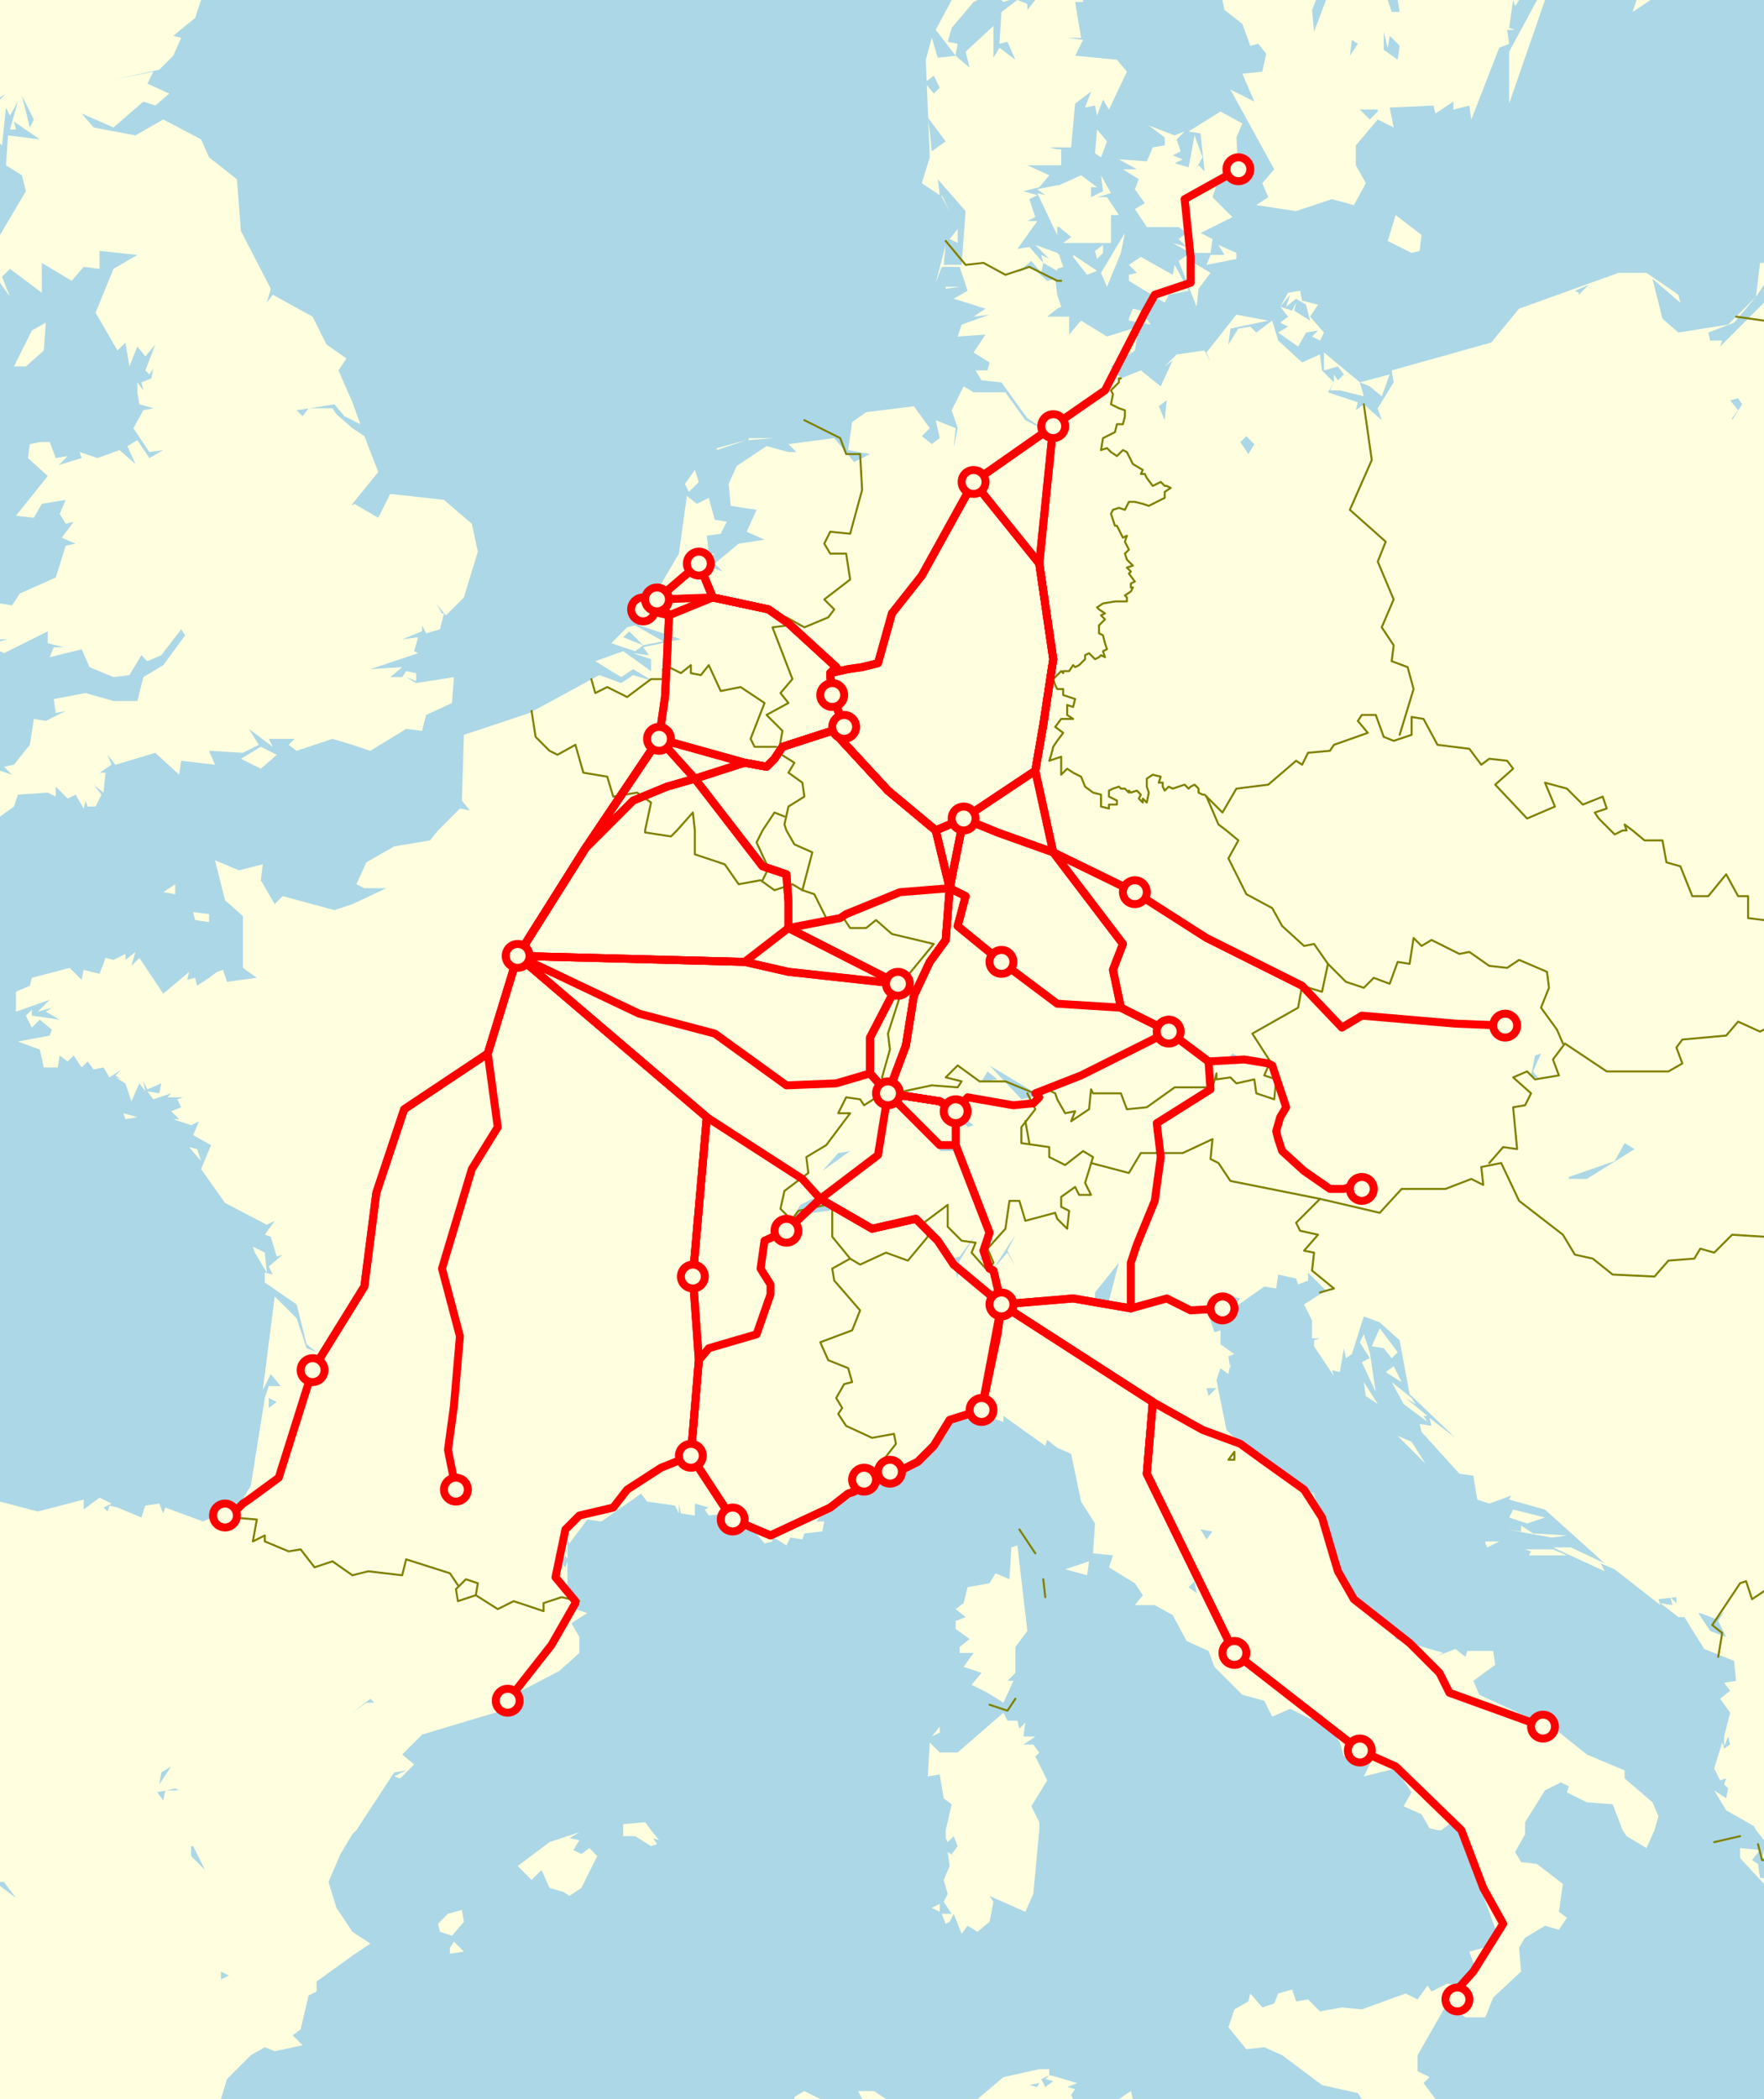 <?xml version="1.0" encoding="UTF-8"?>
<!DOCTYPE svg PUBLIC "-//W3C//DTD SVG 1.1//EN" "http://www.w3.org/Graphics/SVG/1.1/DTD/svg11.dtd">
<svg xmlns="http://www.w3.org/2000/svg" xmlns:xlink="http://www.w3.org/1999/xlink" width="886" height="1054" version="1.1">

<title> TEE Network 1974 winter </title>

<defs>
 <style type="text/css">
  <![CDATA[
   .water {stroke:none;fill:rgb(172,215,230)}
   .land {stroke:none;fill:rgb(255,255,223)} 
   .border {stroke:rgb(128,128,0);stroke-width:1.0;stroke-linejoin:round;stroke-linecap:round;fill:none}
   .L0 {stroke:rgb(255,0,0);stroke-width:4.0;stroke-linejoin:round;stroke-linecap:round;fill:none}
   .C0 {stroke:rgb(255,0,0);stroke-width:4.0;fill:rgb(255,255,223)}
  ]]>
 </style>
</defs>

<path id="Ocean" class="water" d="M 0,1054 l 886,0 l 0,-1054 l -886,0 z" />
<path id="Continent" class="land" d="M 531,159 l -5,0 l 5,-4 l 2,-1 l -2,-6 l -1,-8 l -4,1 l -8,-7 l -7,3 l 7,-6 l 5,6 l 1,-5 l -7,-8 l -6,1 l 10,-14 l -5,0 l 4,-2 l -3,-9 l 4,-2 l -7,-2 l 8,-2 l 5,-6 l -11,-5 l 15,0 l 2,0 l 0,-8 l -2,0 l -4,-1 l 4,0 l 7,0 l 2,-22 l 8,-6 l -3,8 l 5,-1 l 1,5 l 3,-8 l 3,5 l 9,-19 l -5,-6 l -21,-2 l 4,-8 l -8,-1 l 7,0 l -3,-18 l 4,0 l 0,-1 l -13,0 l -53,0 l -8,15 l 10,13 l -9,1 l -3,-10 l -3,11 l 2,49 l -4,13 l 9,6 l -1,-8 l 14,16 l -2,27 l -9,0 l 1,-10 l -5,19 l 3,-8 l 9,0 l 4,12 l -7,4 l 16,5 l -6,4 l 8,-1 l -14,5 l -2,6 l 14,-1 l -6,9 l 8,5 l -1,4 l -6,0 l 3,5 l 10,1 l 13,18 l 9,6 l -10,-5 l -10,-14 l -16,0 l -5,-3 l -6,12 l 3,9 l -2,10 l 1,-10 l -10,-4 l 2,9 l -4,3 l -5,-4 l 4,-4 l -8,-11 l -24,3 l -7,5 l -2,14 l 11,2 l 3,6 l -3,-6 l -8,4 l -10,-12 l -23,3 l 4,4 l -4,0 l -11,-3 l -15,10 l -4,9 l 1,11 l 13,2 l -5,11 l 9,4 l -13,2 l -12,10 l 4,4 l -11,-4 l 7,-5 l -3,0 l -1,-9 l 7,-1 l 3,-6 l -6,-1 l -3,-11 l -6,3 l -5,-4 l -4,29 l -17,29 l -5,0 l 2,7 l 21,7 l -19,4 l 3,4 l -8,-1 l 9,3 l 0,6 l -14,-10 l -14,5 l 13,8 l 6,-4 l 10,6 l -10,-3 l -6,4 l -11,-4 l -35,19 l -33,11 l -1,33 l 4,5 l -5,-1 l -11,11 l -4,5 l -18,3 l -14,8 l -5,11 l 4,2 l 11,0 l -17,8 l -9,3 l -26,-7 l -4,4 l -7,-12 l 1,-8 l -12,3 l -12,-5 l 5,20 l 9,8 l 0,26 l 7,5 l -15,2 l -2,-6 l -3,1 l -4,3 l 2,6 l -2,-6 l -6,4 l -1,-4 l -4,1 l 1,-4 l -13,11 l -12,-18 l -4,4 l 2,-7 l -5,4 l 0,-3 l -6,3 l -4,-1 l -3,8 l -8,-2 l -1,5 l -6,-6 l -19,5 l -1,4 l -7,3 l 0,10 l 17,-6 l -6,6 l 7,-2 l -3,2 l 7,4 l -14,-2 l 0,-3 l -3,3 l 3,6 l 4,-4 l 6,5 l -1,3 l -16,3 l 11,4 l 2,9 l 7,0 l 1,-6 l 4,3 l 3,-3 l 4,6 l 3,-3 l 3,4 l 5,-1 l 3,5 l 6,-4 l -3,3 l 3,2 l -3,-1 l 5,3 l 3,-6 l -3,6 l 3,9 l 4,-9 l 3,4 l -1,-5 l 2,4 l 7,-3 l -1,5 l -6,-1 l 3,4 l 9,-3 l -2,2 l 8,0 l -3,1 l 2,4 l -5,2 l 4,4 l -3,0 l 9,3 l 4,-2 l -3,7 l 9,5 l -5,12 l 12,17 l 21,11 l 4,-2 l -5,7 l 3,1 l 3,10 l 3,-1 l -7,6 l 2,4 l -4,-1 l 0,5 l 16,11 l 5,20 l 5,4 l -5,-2 l -5,-15 l -11,-11 l -6,47 l 4,-8 l 5,6 l -6,0 l -2,6 l -7,44 l -6,10 l -18,8 l -19,-7 l -1,3 l -2,-5 l -7,1 l -2,6 l -12,-5 l -4,-1 l -1,3 l -2,-2 l 4,-2 l -6,-3 l -8,6 l 0,-5 l -23,6 l -19,-5 l 0,165 l 0,135 l 111,0 l 3,-10 l 12,-12 l 7,-4 l 5,2 l 14,-3 l -5,-5 l 4,-3 l 4,-17 l 4,-2 l 0,-5 l 18,-13 l 9,-6 l -9,-6 l -8,-12 l -4,-13 l 6,-14 l 6,-10 l 2,-2 l 19,-29 l 6,-1 l -6,3 l 3,1 l 7,-7 l -6,-5 l 10,-10 l 40,-12 l 6,-8 l 23,-12 l 10,-9 l 0,-8 l -4,-7 l 8,-5 l -6,-2 l -4,-12 l 0,-12 l -1,3 l -2,-2 l 2,-4 l 1,2 l 0,-11 l 1,3 l 9,-12 l 7,1 l 20,-14 l 3,4 l 14,2 l 2,4 l 0,-5 l 1,5 l 7,1 l -2,-3 l 2,3 l 0,-6 l 7,2 l -2,1 l 2,3 l 9,-1 l 1,7 l 13,2 l 5,6 l 4,-1 l -1,-3 l 8,5 l 2,-4 l 6,1 l 1,-3 l 9,-1 l 1,-5 l -4,0 l 6,-7 l 5,-1 l 3,-5 l 6,0 l 2,-7 l 32,-10 l 14,-21 l 9,-5 l 17,6 l 0,-3 l 21,15 l 1,-3 l 5,4 l 7,3 l 5,24 l 7,11 l -1,15 l 10,1 l -2,6 l 13,8 l 4,6 l -4,5 l 10,0 l 9,5 l 7,13 l 11,5 l 3,8 l 14,14 l 11,3 l 4,8 l 9,-4 l 10,5 l 6,-2 l 9,14 l 2,7 l 8,-2 l 6,4 l -4,8 l 16,-4 l 8,12 l -4,7 l 9,4 l 4,7 l 4,1 l 2,0 l 5,-4 l 4,2 l 0,2 l 19,52 l -3,6 l -11,3 l 3,8 l -4,8 l -6,3 l 0,10 l 5,4 l 10,0 l 4,-10 l 14,-13 l -1,-12 l 3,-5 l 10,-6 l 7,2 l 4,-6 l -4,-3 l 2,-14 l -13,-10 l -8,-1 l -3,-5 l 5,-9 l 0,-2 l 0,-4 l 10,-16 l 8,-4 l 4,2 l -1,3 l 10,5 l 13,1 l 5,13 l 2,3 l 10,6 l 4,-9 l 2,-7 l -3,-7 l -14,-12 l 0,-4 l -19,-8 l -15,-12 l -39,-18 l -3,-7 l 11,-8 l -1,-7 l -13,0 l -1,3 l -5,-4 l -10,4 l 4,-2 l -24,-7 l -2,-6 l -7,-3 l -20,-24 l -12,-40 l -32,-20 l -12,-12 l -5,-25 l 2,-6 l 4,3 l 1,-6 l 0,4 l -1,-7 l 3,-1 l -7,-5 l 0,-7 l -3,1 l -3,-9 l 4,-4 l 4,2 l -3,-3 l 7,-4 l 4,1 l -5,6 l 17,-12 l 6,1 l 1,-7 l 9,2 l 1,3 l 5,-2 l 0,-4 l 9,9 l -11,7 l 4,8 l 0,9 l 4,0 l -3,1 l 0,3 l 10,15 l -1,-3 l 4,1 l 2,-12 l 1,5 l 3,-2 l 6,-19 l 8,3 l 10,9 l 5,27 l 23,22 l -13,-10 l 1,4 l -6,-1 l 1,4 l 19,21 l 7,1 l 2,12 l 6,2 l 11,-4 l -1,2 l 18,5 l 30,27 l -17,-8 l -9,0 l 26,12 l -2,-4 l 7,3 l 23,18 l -1,-3 l 9,-1 l 0,3 l -3,-3 l 1,4 l -6,-1 l 9,7 l 3,0 l 10,16 l 15,6 l 1,10 l -6,1 l 3,4 l -5,4 l 5,7 l -3,12 l 0,5 l 2,-5 l 1,4 l -3,2 l -1,-3 l -4,13 l 3,6 l 3,-1 l -1,3 l -2,-2 l 4,4 l -1,5 l -6,-4 l 6,10 l 14,8 l 1,2 l 4,5 l 0,-5 l 0,-502 l 0,-265 l -22,22 l 1,-3 l -6,0 l -1,-4 l 13,-5 l 11,-13 l -14,14 l -25,4 l -8,-7 l -5,-20 l 14,12 l -1,-4 l -16,-11 l -14,0 l -50,18 l -14,17 l -50,14 l 1,6 l -8,13 l 2,6 l -9,-8 l -4,3 l 1,-4 l -15,-5 l 3,-5 l -6,-6 l -1,-8 l -9,4 l -12,-11 l -3,-10 l -8,6 l -3,-3 l -6,1 l -5,8 l 1,-8 l 19,-4 l -16,-3 l -15,19 l 2,5 l -3,-6 l -14,2 l -6,6 l 4,-3 l -6,13 l -10,-8 l -10,4 l -5,-6 l 12,-8 l 2,-12 l -16,5 l -13,-8 l -6,7 l 0,-9 z" />
<path id="Britain" class="land" d="M 177,211 l 4,2 l -4,-11 l -7,-16 l 4,-6 l -10,-7 l -7,-14 l -20,-11 l -3,4 l 2,-7 l -15,-29 l -2,-26 l -14,-11 l -4,-9 l -19,-10 l -14,8 l -21,-4 l -6,-7 l 16,7 l 15,-13 l 6,2 l 7,-6 l -11,-5 l 3,-6 l -20,4 l 23,-5 l 7,-7 l 4,-9 l -4,-1 l 11,-9 l 3,-9 l -101,0 l 0,49 l 3,-2 l -3,3 l 0,22 l 1,1 l 2,-19 l 2,4 l 4,-7 l -4,14 l 3,0 l -1,-4 l 13,9 l -16,-2 l -1,15 l 8,5 l 2,8 l -13,22 l 0,24 l 5,7 l -4,-10 l 4,-4 l 16,12 l 0,-15 l 15,9 l 6,-7 l 8,1 l 0,-9 l 19,2 l -12,7 l -9,22 l 11,19 l 4,-4 l 2,12 l 4,-10 l 4,5 l 5,-6 l -5,13 l 2,2 l 2,-3 l -1,5 l -5,2 l 1,4 l -3,-4 l 0,5 l 1,6 l 7,2 l -5,1 l -5,9 l 8,12 l 7,-1 l -7,4 l -6,-9 l -5,3 l 4,9 l -8,-7 l -11,4 l -9,-3 l 2,6 l -1,-3 l -13,4 l -20,25 l 9,1 l 4,-7 l 12,-2 l -3,7 l 3,5 l 4,-1 l -6,8 l 7,3 l -5,1 l -5,16 l -18,8 l -4,6 l -6,-1 l 0,18 l 4,0 l -4,1 l 0,5 l 2,1 l 22,-11 l 0,6 l 8,2 l -5,0 l -2,5 l 16,-4 l 4,9 l 12,5 l 8,-1 l 6,-10 l 3,3 l 7,-3 l 10,-13 l 2,3 l -11,15 l -10,6 l -3,12 l -12,0 l -14,-4 l -16,3 l 1,7 l 5,-1 l -10,5 l -6,-1 l -2,13 l -8,10 l -5,1 l 4,4 l -6,-2 l 0,23 l 7,-5 l 2,-6 l 15,-1 l 4,2 l 0,-5 l 6,6 l 4,-2 l 4,7 l 1,-4 l 1,3 l 4,0 l 3,-6 l -4,-5 l 5,4 l 1,-10 l -3,0 l 6,-4 l -2,-5 l 4,5 l 20,-6 l 12,11 l 1,-7 l 17,2 l -3,-7 l 17,1 l 8,-4 l -5,-8 l 12,9 l -2,-4 l 13,0 l -3,3 l 4,3 l 18,-6 l 10,3 l 9,3 l 18,-11 l 8,1 l 2,-8 l 13,-6 l 1,-13 l -19,3 l -5,-3 l 5,2 l 0,-4 l -5,-1 l -2,3 l -6,0 l 6,-5 l -16,1 l 24,-8 l -2,-1 l 2,-7 l -8,1 l 10,-4 l 0,-3 l 2,4 l 7,-2 l 2,-8 l -8,0 l 7,0 l -3,-5 l 5,6 l 9,-9 l 7,-23 l -3,-14 l -14,-12 l -27,-3 l -6,12 l -12,-7 l -1,1 l 0,-1 l 13,-16 l -7,-18 l -6,-4 l -8,-7 l -2,-3 l -12,0 l -3,4 l -3,-3 l 19,-3 l 5,6 z" />
<path id="land-Corse-fr" class="land" d="M 496,850 l 8,5 l 5,-11 l -3,0 l 4,-4 l 0,-13 l 6,-8 l -5,-43 l -3,1 l -1,16 l -7,-3 l -3,5 l -11,2 l -2,8 l -4,3 l 5,4 l -5,2 l 0,4 l 7,5 l -5,4 l 0,3 l 7,0 l -5,7 l 9,3 l -5,6 z" />
<path id="land-Sardegna-it" class="land" d="M 522,919 l 0,-4 l -4,-8 l 8,-13 l -6,-12 l 2,-2 l -3,-4 l -5,0 l 6,-4 l -6,0 l 1,-7 l -3,3 l -1,-4 l -5,0 l -2,-4 l -23,20 l -9,0 l -5,-5 l -1,17 l 6,-1 l 2,12 l 4,3 l -3,13 l 0,4 l 1,2 l 3,-3 l 2,5 l -3,4 l 3,2 l -5,-3 l 1,7 l -3,7 l 2,7 l -2,4 l 4,6 l -5,0 l 2,5 l 2,-1 l 2,-4 l 4,10 l 3,-4 l 5,3 l 6,-5 l 2,-10 l -2,-3 l 18,8 l 4,-9 z" />
<path id="land-Africa" class="land" d="M 531,1043 l -4,-1 l -2,2 l 4,1 l -4,3 l -2,-4 l 4,-2 l 0,-3 l -5,0 l -18,4 l -13,11 l -46,0 l -6,-4 l -8,0 l 2,4 l -21,0 l -8,-4 l -5,3 l 0,1 l 132,0 l 38,0 l -1,-4 l -6,4 l -23,0 l -1,-2 l 2,-3 l -4,-1 l 5,-2 z" />
<path id="land-Fyn-dk" class="land" d="M 531,114 l 1,0 l 6,5 l -4,3 l 24,0 l 0,-14 l 4,0 l -6,-9 l -5,0 l 7,-2 l -5,-9 l 1,8 l -6,3 l 0,-5 l 3,0 l -8,-6 l -11,5 l -1,0 l -10,2 l 4,3 l -4,-1 l 10,21 z" />
<path id="land-Sjaelland-dk" class="land" d="M 600,127 l 8,0 l 1,-7 l -6,-3 l 16,-8 l -10,-10 l 2,-6 l 11,-6 l -1,4 l 6,-1 l -3,-7 l -2,4 l -1,-18 l 3,-7 l -11,-6 l -16,10 l 6,1 l 2,19 l -3,-3 l -2,3 l 4,-7 l -4,-11 l -3,16 l -7,-2 l 4,-2 l -5,-2 l 4,-2 l -2,-6 l 4,-4 l -5,2 l -13,-5 l 8,6 l 0,4 l -6,1 l -3,7 l -14,-1 l 9,5 l -7,0 l 8,5 l -2,5 l 5,7 l -5,3 l 6,9 l 16,0 l 4,3 l -4,3 l 4,4 l -7,-2 l 9,5 l -6,4 l 9,23 l 1,-9 l 6,-8 l -10,-6 z" />
<path id="land-Scandinavia" class="land" d="M 614,0 l 1,5 l 9,7 l 4,11 l 4,-1 l 4,5 l -2,9 l -10,1 l 6,14 l -12,-6 l 22,40 l -6,7 l 3,7 l -6,4 l 20,3 l 18,-6 l 11,3 l 6,-11 l -5,-9 l 0,-10 l 11,-13 l 8,4 l -2,-10 l 22,-1 l 1,4 l 9,-6 l 0,4 l 8,-2 l 1,7 l 14,-36 l 5,-2 l -1,-7 l 4,0 l -3,-1 l 2,-14 l 1,3 l 2,-3 z" />
<path id="land-Sicilia-it" class="land" d="M 720,1054 l 1,0 l -6,-8 l 3,-3 l -6,-3 l 0,-8 l 20,-35 l -5,-1 l -8,4 l -2,-3 l -5,7 l -6,-3 l -22,8 l -10,-1 l -11,2 l -6,-6 l -6,1 l -2,-6 l -7,2 l -2,5 l -6,2 l -6,-7 l -1,4 l -7,4 l -3,9 l 9,11 l 9,-1 l 9,4 l 20,15 l 18,4 l 2,3 z" />
<path id="land-01-uk" class="land" d="M 7,184 l 6,0 l 9,-8 l 1,-14 l -7,4 z" />
<path id="land-02-uk" class="land" d="M 14,230 l 10,9 l 10,-10 l -6,1 l -3,-8 l -5,0 l -5,1 z" />
<path id="land-03-uk" class="land" d="M 82,448 l 6,1 l 0,-5 z" />
<path id="land-04-fr" class="land" d="M 62,559 l 1,3 l 6,-1 z" />
<path id="land-05-uk" class="land" d="M 97,458 l 1,4 l 7,1 l 0,-4 z" />
<path id="land-06-fr" class="land" d="M 99,577 l -4,-1 l 6,7 z" />
<path id="land-07-uk" class="land" d="M 121,381 l 10,5 l 8,-7 l -8,-4 z" />
<path id="land-08-fr" class="land" d="M 122,616 l 11,4 z" />
<path id="land-09-fr" class="land" d="M 128,629 l 6,10 l -1,-10 l -6,-3 z" />
<path id="land-10-es" class="land" d="M 226,978 l 0,3 l 7,-1 l -5,-5 z" />
<path id="land-11-es" class="land" d="M 233,965 l -1,-6 l -7,2 l -5,5 l 1,4 l 6,2 z" />
<path id="land-12-es" class="land" d="M 283,950 l 3,2 l 6,-4 l 8,-16 l -4,-4 l -4,3 l -4,-2 l 3,-5 l -5,-1 l 5,-3 l -15,5 l -16,12 l 7,7 l 5,-5 l 4,9 z" />
<path id="land-13-nl" class="land" d="M 319,327 l 4,-3 l -10,-4 l 3,-3 l 7,7 l 10,-2 l -14,-8 l -4,1 l -8,8 z" />
<path id="land-14-es" class="land" d="M 327,919 l -3,-4 l -11,1 l 0,3 l 0,3 l 6,0 l 8,5 l 3,-1 l -2,-3 l 3,1 z" />
<path id="land-15-nl" class="land" d="M 346,247 l 5,-5 l -2,-6 l -5,7 z" />
<path id="land-16-nl" class="land" d="M 360,226 l 15,-5 l -15,4 z" />
<path id="land-17-nl" class="land" d="M 376,221 l 13,-1 l -13,0 z" />
<path id="land-18-it" class="land" d="M 468,872 l 4,-2 l 0,-3 z" />
<path id="land-19-it" class="land" d="M 468,958 l 4,2 l 0,-4 z" />
<path id="land-20-dk" class="land" d="M 473,99 l 4,7 l -4,-8 z" />
<path id="land-21-de" class="land" d="M 475,145 l 7,-1 l -7,0 z" />
<path id="land-22-dk" class="land" d="M 477,120 l 4,2 l 0,-7 z" />
<path id="land-23-dk" class="land" d="M 493,6 l -10,3 l -4,10 l 9,2 z" />
<path id="land-24-dk" class="land" d="M 531,135 l 3,-1 l -2,-6 l -1,-1 l -11,-4 l 7,7 l -4,-2 l 1,4 l 7,4 z" />
<path id="land-25-dk" class="land" d="M 539,129 l 7,9 l 5,-2 l -12,-8 z" />
<path id="land-26-it" class="land" d="M 546,791 l 1,-7 l -12,4 z" />
<path id="land-27-dk" class="land" d="M 551,65 l -1,12 l 3,2 l 3,-8 z" />
<path id="land-28-dk" class="land" d="M 554,126 l 0,-3 l -4,3 l 1,4 l 3,-3 z" />
<path id="land-29-dk" class="land" d="M 563,127 l 2,-10 l -12,20 l 3,7 z" />
<path id="land-30-dk" class="land" d="M 567,138 l 0,3 l 18,11 l 2,-4 l 10,-2 l -7,-13 l -1,5 l -16,-9 l -6,4 l 4,4 z" />
<path id="land-31-de" class="land" d="M 567,161 l 11,2 l -5,-7 l -4,-1 l -2,5 z" />
<path id="land-32-dk" class="land" d="M 621,127 l -9,-4 l 3,5 l -7,0 l -2,5 l 15,-3 z" />
<path id="land-33-dd" class="land" d="M 642,167 l 10,7 l 4,-7 l 6,-1 l -3,3 l 4,2 l 2,-4 l -7,-8 l 4,-6 l -8,-2 l -1,-5 l -6,1 l -4,7 l 5,-6 l -2,6 l 5,-4 l 5,3 l 2,8 l -8,-5 l 1,-4 l -2,4 l -6,-2 l 4,5 l -4,3 l 4,2 z" />
<path id="land-34-dd" class="land" d="M 673,196 l 12,3 l -2,-7 l -18,-15 l 0,9 l 7,-2 l 3,4 l -3,3 l -2,-3 l 0,4 l -2,4 z" />
<path id="land-35-pl" class="land" d="M 683,192 l 5,2 l 6,5 l 4,-11 z" />
<path id="land-36-yu" class="land" d="M 685,694 l 1,7 l 6,4 z" />
<path id="land-37-yu" class="land" d="M 688,679 l -3,-9 l -2,4 l 5,8 l -4,2 l 7,15 z" />
<path id="land-38-yu" class="land" d="M 693,667 l -4,9 l 6,1 l 4,5 l 3,-3 z" />
<path id="land-39-yu" class="land" d="M 696,689 l 8,5 l -4,-8 z" />
<path id="land-40-dk" class="land" d="M 709,127 l 4,-1 l 1,-8 l -13,-10 l -4,13 z" />
<path id="land-41-yu" class="land" d="M 709,702 l -10,-8 l 6,11 l 12,9 l -2,-3 l 2,0 l -11,-9 l 5,3 z" />
<path id="land-42-yu" class="land" d="M 710,729 l 6,6 l -7,-11 l -7,-3 z" />
<path id="land-43-yu" class="land" d="M 711,721 l 7,7 z" />
<path id="land-44-yu" class="land" d="M 718,729 l 7,5 z" />
<path id="land-45-yu" class="land" d="M 746,775 l 1,2 l 6,-3 l -7,0 z" />
<path id="land-46-yu" class="land" d="M 751,757 l 7,4 z" />
<path id="land-47-yu" class="land" d="M 758,762 l 9,3 l 9,-3 l -16,-4 z" />
<path id="land-48-se" class="land" d="M 772,0 l -14,26 l 0,26 l 18,-52 z" />
<path id="land-49-yu" class="land" d="M 779,778 l -13,0 l 3,1 l -1,2 l 19,0 l -7,-3 z" />
<path id="land-50-yu" class="land" d="M 780,772 l 7,-1 l -17,-1 l -6,-4 l 0,3 l -7,-1 l 22,4 z" />
<path id="land-51-se" class="land" d="M 822,0 l -2,6 l 9,-6 z" />
<path id="land-52-ru" class="land" d="M 886,132 l -2,0 l -2,17 l 4,-6 z" />
<path id="land-53-al" class="land" d="M 886,929 l -1,4 l 1,0 z" />
<path id="land-54-gr" class="land" d="M 886,943 l -2,0 l -1,-7 l -3,-2 l 4,-5 l -10,-1 l 0,5 l 12,13 z" />
<path id="water-01" class="water" d="M 2,945 l 6,8 l -8,-6 l 0,-2 z" />
<path id="water-02" class="water" d="M 11,48 l 6,12 l -2,4 z" />
<path id="water-03" class="water" d="M 39,775 l -6,1 z" />
<path id="water-04" class="water" d="M 86,887 l -6,9 l 1,-6 z" />
<path id="water-05" class="water" d="M 88,898 l 2,1 l -7,0 l -1,5 l -3,-4 z" />
<path id="water-06" class="water" d="M 97,927 l 6,12 l -7,-7 l 0,-5 z" />
<path id="water-07" class="water" d="M 111,990 l 4,2 l -4,2 z" />
<path id="water-08" class="water" d="M 120,931 l 4,9 z" />
<path id="water-09" class="water" d="M 135,707 l 0,-5 l 4,2 z" />
<path id="water-10" class="water" d="M 137,675 l 1,-7 z" />
<path id="water-11" class="water" d="M 177,860 l -11,-2 z" />
<path id="water-12" class="water" d="M 177,860 l 9,-7 l 2,2 l -4,0 z" />
<path id="water-13" class="water" d="M 395,617 l 7,-12 l 6,-3 l 15,5 l -22,3 z" />
<path id="water-14" class="water" d="M 427,578 l -14,10 l 8,-9 z" />
<path id="water-15" class="water" d="M 465,41 l 4,-3 l 3,6 l -3,3 l -4,-5 z" />
<path id="water-16" class="water" d="M 466,59 l 9,12 l -7,5 l -1,-10 z" />
<path id="water-17" class="water" d="M 480,27 l 1,-5 l -5,-1 l 2,-7 l 11,-13 l 2,-1 l 12,0 l 1,1 l 3,-1 l 13,0 l -4,5 l 0,-3 l -5,-2 l -8,6 l -1,16 l 4,-1 l 4,9 l -8,-6 l -3,5 l 0,-16 l -14,13 l 2,8 l -7,-6 z" />
<path id="water-18" class="water" d="M 481,642 l -3,-10 l 4,-1 l 8,-11 l -8,13 z" />
<path id="water-19" class="water" d="M 482,582 l 0,-4 l -10,0 l 0,-3 l 4,-2 l -1,3 l 7,2 z" />
<path id="water-20" class="water" d="M 486,566 l -6,-8 l 9,7 z" />
<path id="water-21" class="water" d="M 493,543 l 3,-5 l 5,4 z" />
<path id="water-22" class="water" d="M 493,633 l -2,-3 l 2,2 l 7,-5 z" />
<path id="water-23" class="water" d="M 499,637 l 11,-17 l -4,8 l 4,8 l -4,-7 z" />
<path id="water-24" class="water" d="M 513,552 l -16,-17 l 25,15 z" />
<path id="water-25" class="water" d="M 522,1046 l -1,2 l -4,-1 z" />
<path id="water-26" class="water" d="M 550,653 l 0,-4 l 12,-15 l -6,23 z" />
<path id="water-27" class="water" d="M 577,534 l 2,-9 z" />
<path id="water-28" class="water" d="M 586,201 l -1,10 l -3,-7 z" />
<path id="water-29" class="water" d="M 600,794 l 1,6 l -4,-3 z" />
<path id="water-30" class="water" d="M 606,773 l -3,-5 l 6,1 z" />
<path id="water-31" class="water" d="M 607,701 l -1,-4 l 5,0 z" />
<path id="water-32" class="water" d="M 612,818 l -3,3 z" />
<path id="water-33" class="water" d="M 616,533 l 3,-4 l 2,1 l -5,4 z" />
<path id="water-34" class="water" d="M 626,219 l 4,4 l -3,5 l -4,-6 z" />
<path id="water-35" class="water" d="M 666,0 l -6,16 l -1,-11 l 2,-5 z" />
<path id="water-36" class="water" d="M 673,0 l -1,1 z" />
<path id="water-37" class="water" d="M 682,22 l -4,6 l 1,-8 z" />
<path id="water-38" class="water" d="M 692,56 l -4,4 l -5,-5 l 9,0 z" />
<path id="water-39" class="water" d="M 695,16 l 2,8 l 1,-6 l 5,5 l -1,7 l -7,-5 z" />
<path id="water-40" class="water" d="M 698,216 l -2,7 z" />
<path id="water-41" class="water" d="M 702,0 l 1,6 l -4,0 l -2,-6 z" />
<path id="water-42" class="water" d="M 769,540 l 2,-10 l 3,-1 l -4,9 l 3,4 z" />
<path id="water-43" class="water" d="M 788,591 l 23,-8 l 5,-9 l 5,3 l -24,15 l -9,0 z" />
<path id="water-44" class="water" d="M 793,147 l -2,-1 l 7,-3 l -5,5 z" />
<path id="water-45" class="water" d="M 854,810 l 8,3 l 4,-4 l -3,5 l 4,8 l -8,-3 l -6,-9 z" />
<path id="water-46" class="water" d="M 870,210 l 3,-4 l -4,-5 l 4,-1 l 2,3 l -5,8 z" />
<path id="border-es/fr-1" class="border" d="M 230,796 l -4,-6 l -22,-7 l -2,8 l -17,-2 l -8,2 l -10,-7 l -9,3 l -7,-9 l -6,1 l -12,-5 l 0,-3 l -6,3 l 2,-11 l -12,-1 l -3,-4" />
<path id="border-ad/es,fr" class="border" d="M 239,801 l -9,3 l -1,-6 l 5,-5 l 6,2 z" />
<path id="border-es/fr-2" class="border" d="M 291,804 l -9,-2 l -9,3 l 0,4 l -15,-5 l -8,4 l -11,-7" />
<path id="border-be,lu/fr" class="border" d="M 403,447 l -5,-3 l -9,3 l -7,-5 l -11,2 l -7,-10 l -15,-5 l 0,-12 l -1,-9 l -8,9 l -3,3 l -13,-2 l 0,-1 l 3,-14 l -7,-5 l -12,2 l -3,-10 l -12,-2 l -4,-14 l -9,5 l -4,-2 l -7,-7 l -2,-13" />
<path id="border-be/lu" class="border" d="M 394,410 l -5,-2 l -6,9 l -3,6 l 6,13 l -3,6" />
<path id="border-be/nl" class="border" d="M 390,375 l -11,0 l -2,-4 l 7,-18 l -12,-8 l -10,2 l -6,-13 l -4,5 l -5,-1 l 0,-4 l -5,4 l -6,-3 l -3,1 l 1,5 l -7,0 l -12,9 l -10,-5 l -6,3 l -2,-7" />
<path id="border-de/fr,lu,be.nl" class="border" d="M 446,547 l -3,-6 l 4,-14 l -1,-8 l 9,-28 l 14,-17 l -21,-5 l -8,-7 l -5,4 l -8,0 l -4,-6 l -7,3 l -7,-14 l -6,-2 l 5,-19 l -9,-4 l -4,-7 l -1,-3 l 2,-9 l 8,-5 l -1,-7 l -7,-5 l 3,-5 l -8,-5 l 2,-11 l -8,-8 l 11,-6 l -4,-5 l 6,-7 l -10,-26 l 8,-1 l -1,-4 l 9,5 l 12,-5 l 3,-4 l -5,-5 l 13,-10 l -2,-13 l -8,0 l -3,-5 l 3,-6 l 10,1 l 6,-22 l -1,-18 l -7,0 l -3,-8 l -18,-9" />
<path id="border-ch/fr,de" class="border" d="M 427,632 l -9,-11 l 0,-14 l -3,-2 l -14,3 l -3,4 l 3,4 l -12,6 l 6,-12 l -3,-3 l 2,-9 l 12,-9 l -1,-8 l 10,-6 l 12,-16 l -6,0 l 4,-8 l 7,1 l 2,3 l 14,-9 l 1,3 l 19,-4 l 13,1 l 2,-3 l -8,-2 l 6,-6 l 11,8 l 13,0 l 17,7" />
<path id="border-fr/mc" class="border" d="M 439,742 l 2,-2" />
<path id="border-it,at,li/fr,ch" class="border" d="M 444,739 l -1,-5 l 7,-9 l -1,-5 l -11,2 l -13,-6 l -4,-6 l 2,-3 l -3,-5 l 4,-7 l 4,-1 l -2,-7 l -10,-4 l -4,-9 l 16,-6 l 4,-10 l -13,-15 l -1,-6 l 9,-5 l 5,3 l 13,-6 l 11,4 l 10,-12 l -2,-7 l 12,-9 l 0,11 l 7,7 l 7,1 l -2,5 l 8,9 l 3,-4 l -3,-7 l 9,-10 l 2,-14 l 5,0 l 3,10 l 15,-4 l 1,3 l 5,5 l 1,-9 l -4,-2 l 0,-5 l 7,-5 l 2,4 l 6,0 l -3,-6 l 4,-13 l -5,-3 l -9,7 l -4,-2 l -4,-2 l 0,-5 l -14,-2 l 0,-8 l 7,-9 l -4,-8" />
<path id="border-de/dk" class="border" d="M 475,121 l 10,12 l 9,-1 l 11,6 l 12,-4 l 14,7 l 2,0" />
<path id="border-fr/it-S1" class="border" d="M 497,856 l 9,3 l 4,-6" />
<path id="border-ch/li" class="border" d="M 517,574 l -2,-11" />
<path id="border-fr/it-S2" class="border" d="M 520,780 l -8,-12" />
<path id="border-at,cs/de" class="border" d="M 522,549 l 2,-3 l 6,3 l 1,3 l 4,7 l 5,-1 l -2,5 l 9,-6 l 1,-10 l 1,2 l 14,0 l 3,8 l 10,-1 l 14,-10 l 19,0 l 2,-7 l 0,3 l 7,-1 l 3,3 l 9,-2 l 1,7 l 9,3 l 1,-10 l -6,-2 l 3,-7 l -9,-14 l 23,-13 l 2,-11 l 10,3 l 3,-14 l -7,-10 l -5,1 l -11,-10 l -5,-9 l -13,-7 l -9,-18 l 5,-9 l -6,-5 l -4,-3 l -6,-14" />
<path id="border-fr/it-S3" class="border" d="M 525,802 l -1,-9" />
<path id="border-cs/dd,pl" class="border" d="M 606,400 l 8,8 l 7,-12 l 16,-2 l 14,-12 l 3,2 l 3,-6 l 11,-1 l 2,-3 l 17,-6 l -5,-6 l 2,-3 l 7,0 l 4,11 l 5,2 l 9,-3 l 0,-9 l 6,1 l 7,13 l 16,2 l 6,8 l 4,-3 l 9,1 l 3,4 l -9,8 l 16,17 l 14,-6 l -5,-12 l 11,3 l 8,8 l 10,-4 l 2,6 l -6,2 l 2,3 l 6,6 l 2,2 l 4,-2 l 2,0 l -1,-3 l 4,3 l 6,5 l 9,0 l 2,11 l 7,2 l 6,15 l 8,0 l 9,-11 l 6,11 l 5,0 l 0,11 l 8,1" />
<path id="border-it/sm" class="border" d="M 617,733 l 3,-4 l 0,4 z" />
<path id="border-at,hu/yu" class="border" d="M 663,602 l 30,7 l 11,-12 l 22,0 l 13,-5 l 6,3 l -1,-9 l 10,-2 l 9,19 l 22,17 l 6,10 l 9,2 l 10,8 l 21,1 l 7,-8 l 13,-1 l 3,-5 l 7,2 l 9,-9 l 16,1" />
<path id="border-at,yu/it" class="border" d="M 663,649 l 7,-2 l -11,-9 l 1,-9 l -5,-1 l 7,-8 l -9,-2 l -2,-4 l 12,-12 l -45,-9 l -6,-9 l -4,-2 l 1,-10 l -15,7 l -21,0 l -6,10 l -19,-5" />
<path id="border-at/cs" class="border" d="M 667,484 l 9,9 l 9,3 l 5,-5 l 8,3 l 4,-11 l 6,1 l 2,-13 l 4,4 l 5,-3 l 14,7 l 5,-1 l 10,7 l 9,1 l 6,-4 l 14,6 l 1,8 l -4,10 l 8,11 l 3,7" />
<path id="border-dd/pl" class="border" d="M 703,369 l 7,-23 l -3,-11 l -8,-3 l 1,-8 l -6,-9 l 6,-14 l -8,-19 l 4,-10 l -18,-16 l 11,-25 l -4,-28" /> 
<path id="border-at,cs/hu" class="border" d="M 748,584 l 7,-8 l 7,1 l -2,-21 l 6,-1 l 3,-6 l -9,-8 l 7,-3 l 4,4 l 12,-2 l -3,-8 l 6,-8 l 21,14 l 31,0 l 7,-4 l -3,-8 l 3,-4 l 22,-2 l 6,-7 l 11,5 l 2,-1" />
<path id="border-al/gr-S1" class="border" d="M 861,925 l 13,-3" />
<path id="border-al/gr-S2" class="border" d="M 883,926 l 2,8 l 1,0" />
<path id="border-pl/su" class="border" d="M 886,161 l -14,-2" />
<path id="border-al/yu" class="border" d="M 886,799 l -6,4 l -3,-9 l -3,1 l -14,21 l 5,4 l -2,12" />
<path id="border-dd/de" class="border" d="M 606,400 l -1,-1 l -1,0 l -2,-1 l 0,-2 l -2,-2 l -2,1 l -1,1 l -2,-2 l -6,2 l -2,-1 l -2,2 l -1,-2 l 0,-2 l -2,0 l 1,-3 l -4,-1 l -3,2 l 0,4 l 1,3 l -1,5 l -2,-2 l 0,2 l -2,-2 l 1,-2 l -2,-2 l -3,1 l -1,-1 l 0,1 l -2,-2 l -2,0 l -1,-1 l -3,1 l -2,1 l 0,3 l 4,2 l 0,2 l -4,0 l 0,2 l -4,-1 l 0,-6 l -4,-1 l -4,-3 l -2,-5 l -4,-2 l -3,-2 l -3,3 l 0,-9 l -6,2 l 1,-3 l 1,-4 l 2,-3 l 3,-4 l -4,-3 l 3,-4 l 6,0 l -3,-2 l 0,-5 l 3,1 l 1,-4 l -6,-2 l 0,-3 l -3,0 l -1,-2 l -1,-3 l 4,-4 l 1,1 l 0,-1 l 3,0 l 2,-3 l 1,1 l 2,-1 l 3,-3 l 0,-2 l 2,-1 l 3,3 l 2,-1 l 1,-1 l 2,1 l -1,-3 l 2,-1 l -1,-3 l -1,-4 l -2,-1 l 0,-4 l 3,-3 l -2,-2 l 2,-1 l -3,-2 l -1,-1 l 3,-2 l 6,-1 l 6,0 l 0,-2 l -1,-1 l 3,-2 l 1,-2 l -1,0 l 0,-2 l 2,-1 l -3,-4 l 1,-1 l -2,-2 l 3,-1 l -3,-3 l -1,-3 l 2,-2 l -2,-4 l 1,-3 l -2,1 l -3,-6 l -1,0 l -2,-6 l 1,-2 l 3,-1 l 3,1 l 2,-4 l 3,0 l 4,1 l 3,1 l 8,-4 l 0,-3 l 3,-2 l -2,-1 l -1,0 l -2,-2 l -4,2 l -3,-4 l -1,-2 l -2,0 l 1,-2 l -5,-3 l -3,-6 l -2,-1 l -3,3 l -3,-2 l -2,-2 l -3,1 l 1,-6 l 6,-3 l 1,-4 l 3,0 l 1,-4 l 0,-3 l -3,-1 l -4,-2 l 1,-5 l -1,-2 l 4,-4 l 0,-2 l 1,0" />

<path id="Arbalete57s" class="L0" d="M 260,480 L 321,509 L 359,519 L 395,545 L 420,544 L 437,539 L 446,549 L 472,553 L 480,558" />
<path id="EtoileDuNord57s" class="L0" d="M 260,480 L 294,426 L 331,371 L 334,350 L 335,331 L 336,309 L 330,301 L 351,283" />
<path id="Helvetia57s" class="L0" d="M 529,214 L 522,283 L 529,331 L 524,364 L 520,387 L 484,411 L 477,446 L 475,472 L 467,483 L 459,500 L 455,525 L 446,549 L 472,553 L 480,558" />
<path id="IleDeFrance57s" class="L0" d="M 260,480 L 294,426 L 331,371 L 334,350 L 335,331 L 336,309 L 330,301 L 351,283" />
<path id="OiseauBleu57s" class="L0" d="M 260,480 L 294,426 L 331,371" />
<path id="Mediolanum57w" class="L0" d="M 587,518 L 607,533 L 608,547 L 581,564 L 583,581 L 580,603 L 571,625 L 568,634 L 568,657 L 539,652 L 503,655" />
<path id="Lemano58s" class="L0" d="M 395,618 L 412,602 L 438,617 L 460,612 L 471,623 L 479,635 L 503,655" />
<path id="Brabant63s" class="L0" d="M 260,480 L 294,426 L 331,371" />
<path id="BlauerEnzian65s" class="L0" d="M 529,214 L 522,283 L 529,331 L 524,364 L 520,387 L 529,428 L 564,474 L 559,487 L 563,506 L 587,518" />
<path id="Mistral65s" class="L0" d="M 260,480 L 355,561 L 348,641 L 351,683 L 347,731 L 368,763 L 387,771 L 417,757 L 426,750 L 429,749 L 434,743" />
<path id="Rheingold65s" class="L0" d="M 395,618 L 412,602 L 441,580 L 446,549 L 455,525 L 459,500 L 467,483 L 475,472 L 477,446 L 470,417 L 446,397 L 422,371 L 424,365 L 418,349 L 417,338 L 420,335 L 396,313 L 386,306 L 358,300 L 351,283" />
<path id="RheingoldBH65s" class="L0" d="M 323,306 L 336,309 L 358,300" />
<path id="Rembrandt67s" class="L0" d="M 587,518 L 563,506 L 531,504 L 503,483 L 481,465 L 485,450 L 477,446 L 470,417 L 446,397 L 422,371 L 424,365 L 418,349 L 417,338 L 420,335 L 396,313 L 386,306 L 358,300 L 351,283" />
<path id="Lyonnais68w" class="L0" d="M 260,480 L 355,561 L 348,641" />
<path id="CatalanTalgo69s" class="L0" d="M 395,618 L 384,623 L 382,637 L 387,645 L 387,650 L 380,670 L 356,677 L 351,683 L 347,731 L 332,737 L 315,748 L 308,757 L 291,761 L 284,768 L 279,792 L 289,804 L 289,805 L 277,826 L 255,854" />
<path id="Ligure69s" class="L0" d="M 347,731 L 368,763 L 387,771 L 417,757 L 426,750 L 429,749 L 434,743 L 440,742 L 447,739 L 449,739 L 453,738 L 461,734 L 467,728 L 469,726 L 477,713 L 493,708 L 501,670 L 503,655" />
<path id="Bavaria69w" class="L0" d="M 480,558 L 486,551 L 509,555 L 519,554 L 522,551 L 520,549 L 543,540 L 587,518" />
<path id="BlauerEnzianK70s" class="L0" d="M 587,518 L 607,533 L 625,532 L 637,534 L 639,535 L 646,556 L 643,561 L 641,568 L 642,572 L 644,578 L 655,588 L 668,597 L 675,597 L 678,596 L 681,597 L 684,597" />
<path id="Goethe70s" class="L0" d="M 260,480 L 374,483 L 396,466 L 422,461 L 425,459 L 452,448 L 477,446 L 484,411" />
<path id="Capitole70w" class="L0" d="M 260,480 L 245,529 L 250,566 L 237,587 L 222,637 L 231,671 L 228,706 L 225,728 L 229,748" />
<path id="Aquitaine71s" class="L0" d="M 260,480 L 245,529 L 203,557 L 189,599 L 183,646 L 157,688" />
<path id="Kleber71s" class="L0" d="M 260,480 L 374,483 L 396,488 L 451,494" />
<path id="Parsifal71s" class="L0" d="M 260,480 L 294,426 L 318,402 L 335,395 L 349,391 L 374,383 L 385,385 L 389,381 L 393,375 L 424,365 L 418,349 L 417,338 L 426,336 L 433,335 L 441,333 L 448,308 L 463,289 L 489,242 L 529,214" />
<path id="Rhodanien71s" class="L0" d="M 260,480 L 355,561 L 348,641 L 351,683 L 347,731 L 368,763" />
<path id="Roland71s" class="L0" d="M 489,242 L 522,283 L 529,331 L 524,364 L 520,387 L 484,411 L 477,446 L 475,472 L 467,483 L 459,500 L 455,525 L 446,549 L 472,575 L 480,575 L 497,619 L 494,628 L 497,637 L 499,638 L 503,655" />
<path id="PrinzEugen71w" class="L0" d="M 489,242 L 522,283 L 529,331 L 524,364 L 520,387 L 529,428 L 570,448 L 606,471 L 654,495 L 674,516 L 684,510 L 731,514 L 756,515" />
<path id="Saphir71w" class="L0" d="M 570,448 L 529,428 L 501,418 L 484,411 L 470,417 L 446,397 L 422,371 L 424,365 L 393,375 L 389,381 L 385,385 L 374,383 L 331,371" />
<path id="Stanislas71w" class="L0" d="M 260,480 L 374,483 L 396,488 L 451,494" />
<path id="VanBeethoven72w" class="L0" d="M 484,411 L 470,417 L 446,397 L 422,371 L 424,365 L 418,349 L 417,338 L 420,335 L 396,313 L 386,306 L 358,300 L 351,283" />
<path id="Adriatico73s" class="L0" d="M 503,655 L 579,704 L 604,718 L 623,725 L 634,733 L 655,748 L 664,762 L 669,779 L 672,789 L 680,803 L 708,825 L 723,840 L 728,850 L 775,867" />
<path id="Diamant73s" class="L0" d="M 424,365 L 393,375 L 389,381 L 385,385 L 374,383 L 331,371" />
<path id="Erasmus73s" class="L0" d="M 587,518 L 563,506 L 559,487 L 564,474 L 529,428 L 501,418 L 484,411 L 470,417 L 446,397 L 422,371 L 424,365 L 418,349 L 417,338 L 420,335 L 396,313 L 386,306 L 358,300 L 330,301" />
<path id="Etendard73s" class="L0" d="M 260,480 L 245,529 L 203,557 L 189,599 L 183,646 L 157,688 L 140,742 L 125,753 L 122,755 L 118,759 L 114,760 L 113,761" />
<path id="Moliere73s" class="L0" d="M 260,480 L 294,426 L 318,402 L 335,395 L 349,391 L 374,383 L 385,385 L 389,381 L 393,375 L 424,365 L 418,349" />
<path id="Cycnus73w" class="L0" d="M 503,655 L 501,670 L 493,708 L 477,713 L 469,726 L 467,728 L 461,734 L 453,738 L 449,739 L 447,739" />
<path id="Vesuvio73w" class="L0" d="M 503,655 L 579,704 L 576,740 L 620,830 L 683,879" />
<path id="Ambrosiano74s" class="L0" d="M 503,655 L 579,704 L 576,740 L 620,830" />
<path id="Aurora74s" class="L0" d="M 620,830 L 683,879 L 701,887 L 734,919 L 745,948 L 755,966 L 740,990 L 731,1000 L 732,1004" />
<path id="Cisalpin74s" class="L0" d="M 260,480 L 355,561 L 372,572 L 403,592 L 412,602 L 438,617 L 460,612 L 471,623 L 479,635 L 503,655 L 539,652 L 568,657 L 586,652 L 598,658 L 614,657" />
<path id="Edelweiss74s" class="L0" d="M 480,558 L 472,553 L 446,549 L 437,539 L 437,521 L 451,494 L 396,466 L 396,453 L 395,439 L 383,435 L 349,391 L 331,371" />
<path id="Gottardo74s" class="L0" d="M 446,549 L 472,553 L 480,558 L 480,575 L 497,619 L 494,628 L 497,637 L 499,638 L 503,655 L 493,708" />
<path id="Iris74s" class="L0" d="M 480,558 L 472,553 L 446,549 L 437,539 L 437,521 L 451,494 L 396,466 L 396,453 L 395,439 L 383,435 L 349,391 L 331,371" />
<path id="Merkur74s" class="L0" d="M 503,483 L 481,465 L 485,450 L 477,446 L 470,417 L 446,397 L 422,371 L 424,365 L 418,349 L 417,338 L 426,336 L 433,335 L 441,333 L 448,308 L 463,289 L 489,242 L 529,214 L 555,196 L 575,157 L 580,148 L 598,142 L 598,129 L 595,100 L 622,85" />
<path id="Settebello74s" class="L0" d="M 503,655 L 579,704 L 576,740 L 620,830" />
<path id="Memling74w" class="L0" d="M 260,480 L 294,426 L 331,371" />
<path id="Rubens74w" class="L0" d="M 260,480 L 294,426 L 331,371" />
<circle id="Reggio di Calabria" class="C0" cx="732" cy="1004" r="6" />
<circle id="Napoli" class="C0" cx="683" cy="879" r="6" />
<circle id="Bari" class="C0" cx="775" cy="867" r="6" />
<circle id="Barcelona" class="C0" cx="255" cy="854" r="6" />
<circle id="Roma" class="C0" cx="620" cy="830" r="6" />
<circle id="Marseille" class="C0" cx="368" cy="763" r="6" />
<circle id="Irun" class="C0" cx="113" cy="761" r="6" />
<circle id="Toulouse" class="C0" cx="229" cy="748" r="6" />
<circle id="Nice" class="C0" cx="434" cy="743" r="6" />
<circle id="Ventimiglia" class="C0" cx="447" cy="739" r="6" />
<circle id="Avignon" class="C0" cx="347" cy="731" r="6" />
<circle id="Genova" class="C0" cx="493" cy="708" r="6" />
<circle id="Bordeaux" class="C0" cx="157" cy="688" r="6" />
<circle id="Venezia" class="C0" cx="614" cy="657" r="6" />
<circle id="Milano" class="C0" cx="503" cy="655" r="6" />
<circle id="Lyon" class="C0" cx="348" cy="641" r="6" />
<circle id="Geneve" class="C0" cx="395" cy="618" r="6" />
<circle id="Klagenfurt" class="C0" cx="684" cy="597" r="6" />
<circle id="Zurich" class="C0" cx="480" cy="558" r="6" />
<circle id="Basel SBB" class="C0" cx="446" cy="549" r="6" />
<circle id="Munchen" class="C0" cx="587" cy="518" r="6" />
<circle id="Wien" class="C0" cx="756" cy="515" r="6" />
<circle id="Strasbourg" class="C0" cx="451" cy="494" r="6" />
<circle id="Stuttgart" class="C0" cx="503" cy="483" r="6" />
<circle id="Paris" class="C0" cx="260" cy="480" r="6" />
<circle id="Nurunberg" class="C0" cx="570" cy="448" r="6" />
<circle id="Frankfurt" class="C0" cx="484" cy="411" r="6" />
<circle id="Brussel" class="C0" cx="331" cy="371" r="6" />
<circle id="Koeln" class="C0" cx="424" cy="365" r="6" />
<circle id="Dusseldorf" class="C0" cx="418" cy="349" r="6" />
<circle id="Hoek van Holland" class="C0" cx="323" cy="306" r="6" />
<circle id="Den Haag(HS)" class="C0" cx="330" cy="301" r="6" />
<circle id="Amsterdam" class="C0" cx="351" cy="283" r="6" />
<circle id="Bremen" class="C0" cx="489" cy="242" r="6" />
<circle id="Hamburg(Altona)" class="C0" cx="529" cy="214" r="6" />
<circle id="Kobenhavn" class="C0" cx="622" cy="85" r="6" />
</svg>
